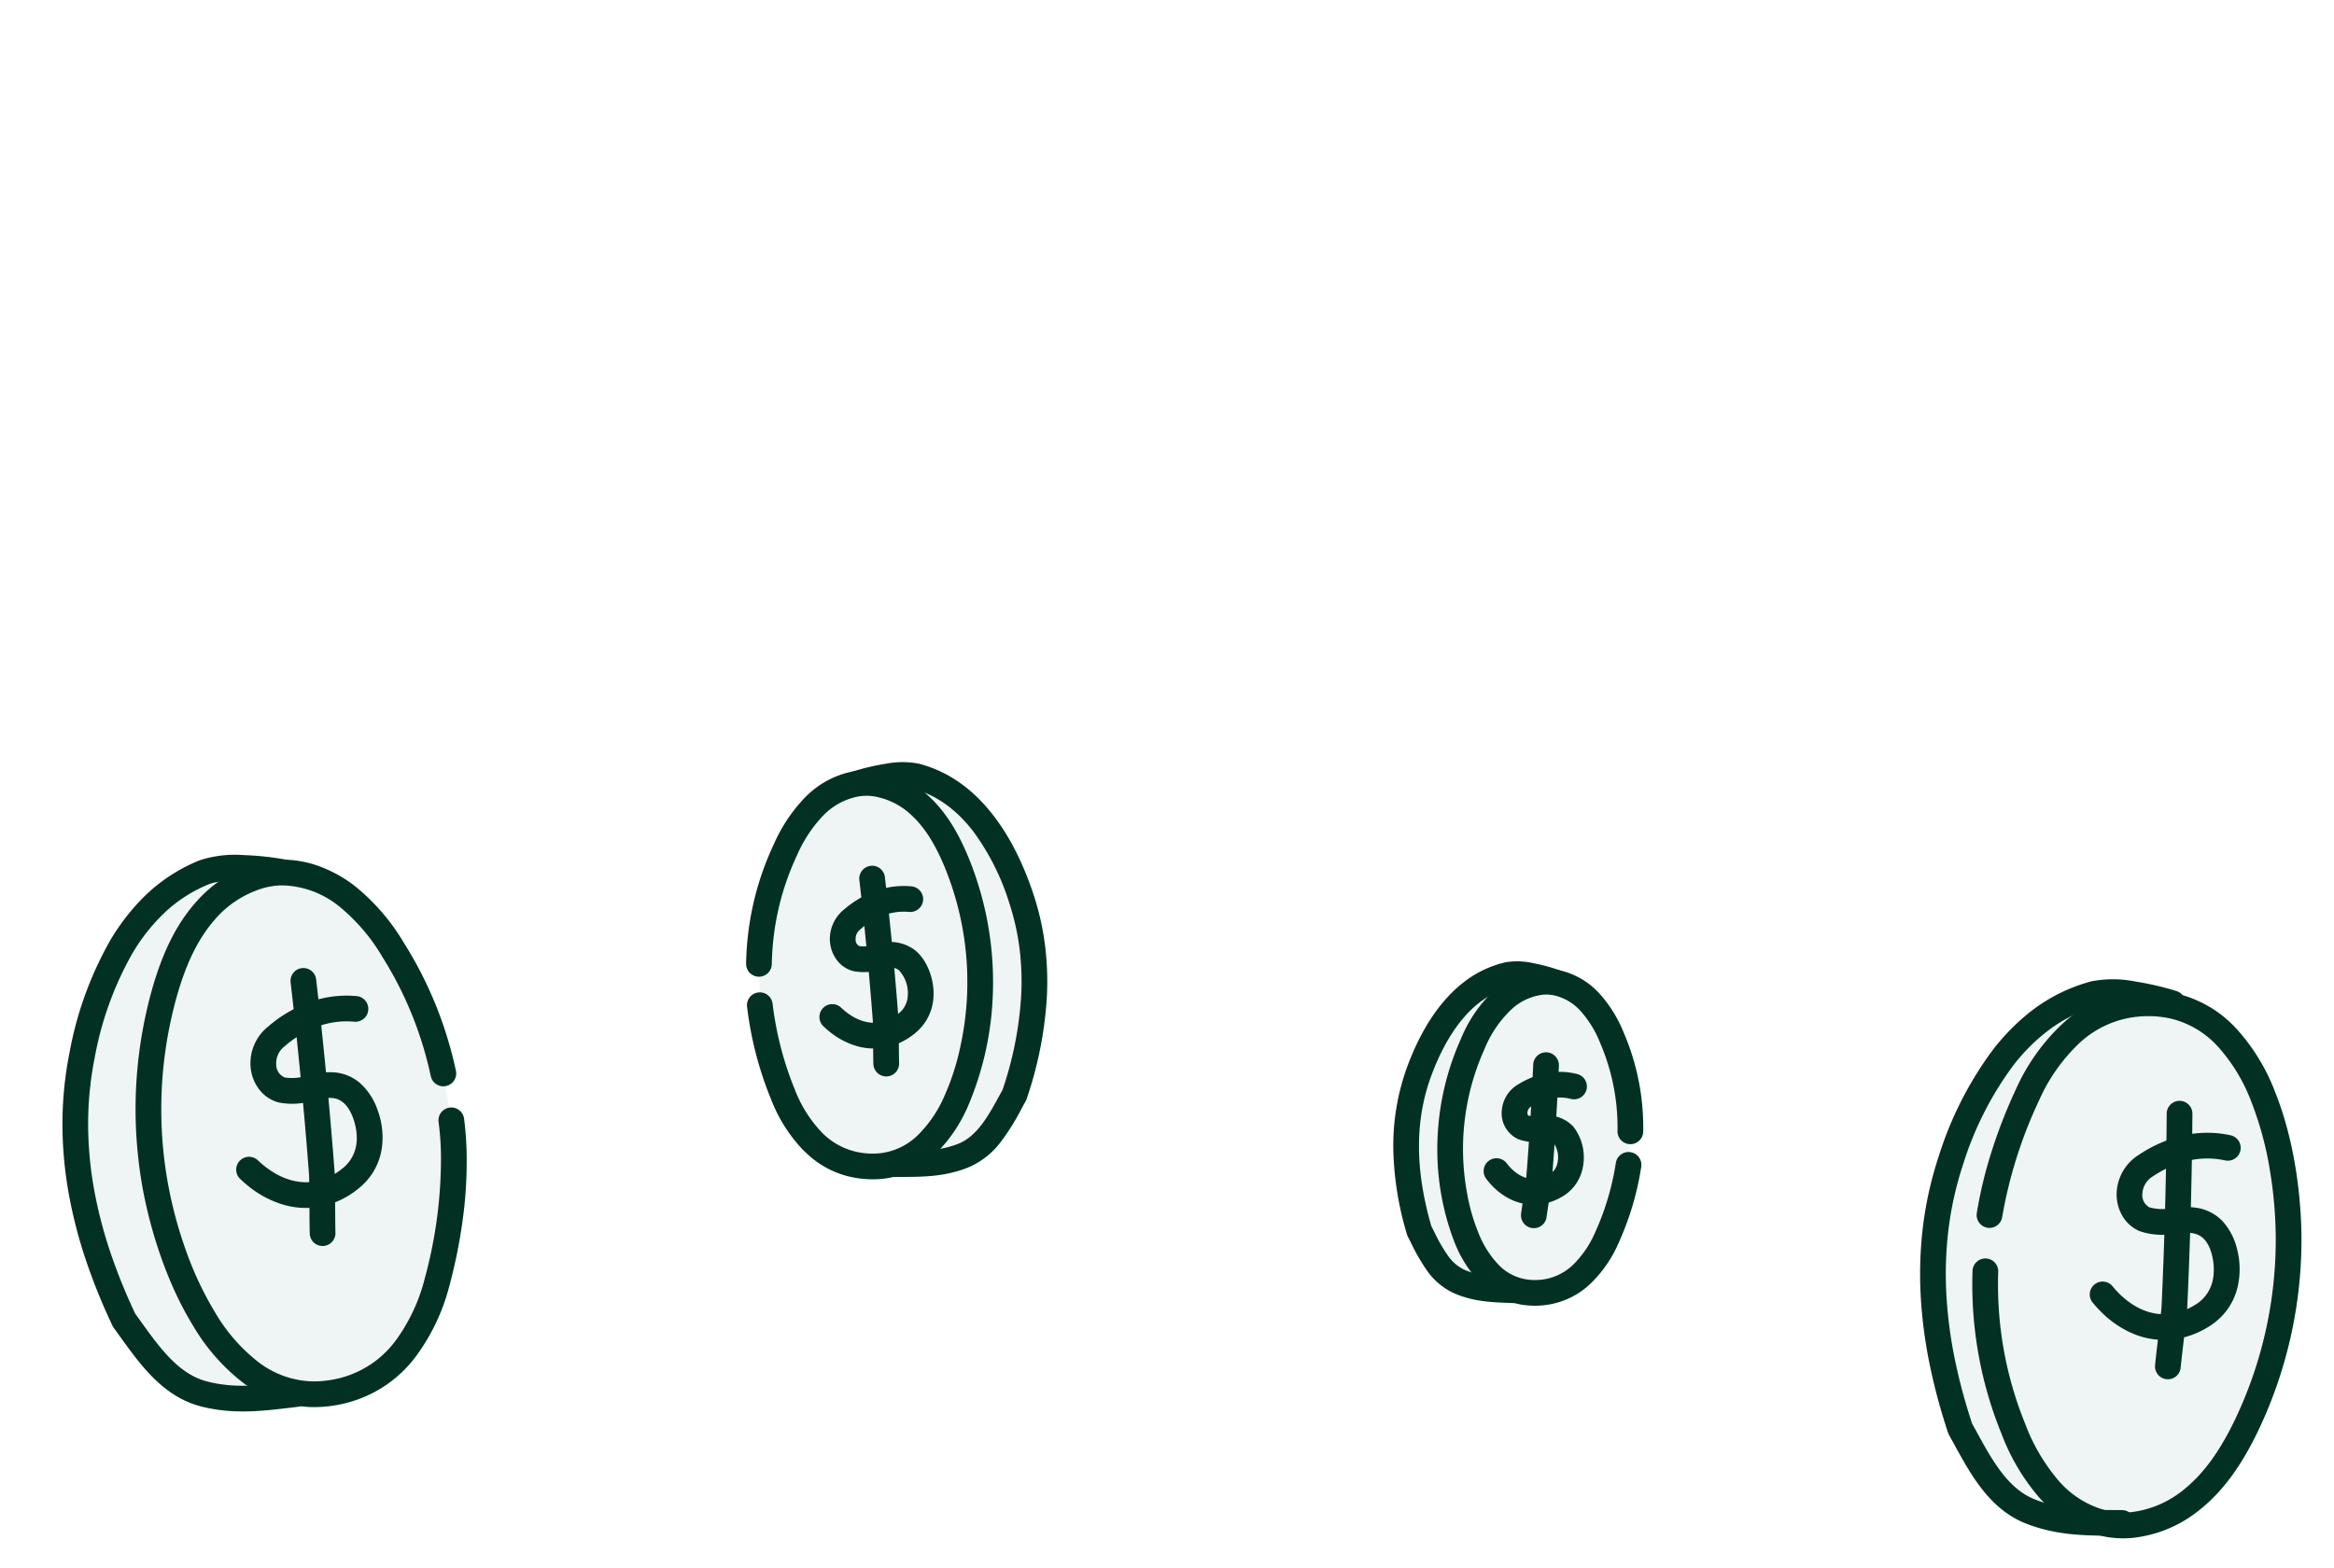 <svg xmlns="http://www.w3.org/2000/svg" xmlns:xlink="http://www.w3.org/1999/xlink" width="454" height="305" viewBox="0 0 454 305"><defs><filter id="a" x="381.135" y="13.675" width="36.563" height="169.581" filterUnits="userSpaceOnUse"><feOffset dy="-10" input="SourceAlpha"/><feGaussianBlur stdDeviation="5" result="b"/><feFlood flood-opacity="0.161"/><feComposite operator="in" in2="b"/><feComposite in="SourceGraphic"/></filter><filter id="c" x="399.688" y="83.465" width="36.563" height="116.374" filterUnits="userSpaceOnUse"><feOffset dy="-10" input="SourceAlpha"/><feGaussianBlur stdDeviation="5" result="d"/><feFlood flood-opacity="0.161"/><feComposite operator="in" in2="d"/><feComposite in="SourceGraphic"/></filter><filter id="e" x="21.972" y="-17.34" width="36.563" height="169.581" filterUnits="userSpaceOnUse"><feOffset dy="-10" input="SourceAlpha"/><feGaussianBlur stdDeviation="5" result="f"/><feFlood flood-opacity="0.161"/><feComposite operator="in" in2="f"/><feComposite in="SourceGraphic"/></filter><filter id="g" x="40.525" y="52.45" width="36.563" height="116.374" filterUnits="userSpaceOnUse"><feOffset dy="-10" input="SourceAlpha"/><feGaussianBlur stdDeviation="5" result="h"/><feFlood flood-opacity="0.161"/><feComposite operator="in" in2="h"/><feComposite in="SourceGraphic"/></filter><clipPath id="j"><rect width="454" height="305"/></clipPath></defs><g id="i" clip-path="url(#j)"><g transform="translate(-8022 -9460)"><g transform="matrix(1, 0, 0, 1, 8022, 9460)" filter="url(#a)"><path d="M98.546,305.821a3.281,3.281,0,0,1-3.282-3.282V169.522a3.282,3.282,0,1,1,6.563,0V302.539a3.281,3.281,0,0,1-3.282,3.282" transform="translate(300.87 -127.57)" fill="#fff" opacity="0.328"/></g><g transform="matrix(1, 0, 0, 1, 8022, 9460)" filter="url(#c)"><path d="M106.319,274.826a3.281,3.281,0,0,1-3.282-3.282V191.734a3.282,3.282,0,0,1,6.563,0v79.811a3.281,3.281,0,0,1-3.282,3.282" transform="translate(311.65 -79.99)" fill="#fff" opacity="0.328"/></g><g transform="translate(1506.797 -1494.555) rotate(7)"><path d="M68.507,0A51.181,51.181,0,0,1,79.417,14.514c3.378,6.415,2.518,15.417,1.292,22.212C74.566,52.933,64.684,66.153,49.963,75.673,38.53,83.065,22.349,88.146,9.2,81.613A47.79,47.79,0,0,1,0,75.319L.206,75a22.509,22.509,0,0,0,12.88,3.374c5.931-.181,11.635-2.268,16.947-4.907A83.7,83.7,0,0,0,59.015,49.541C68.424,37.291,80.4,13.724,68.507,0" transform="translate(8296.437 10271.828) rotate(132)" fill="#eff5f4"/><path d="M16.4,26.3q-1.687,2.008-3.231,4.144A74.286,74.286,0,0,0,1.857,53.72a39.667,39.667,0,0,0-1.789,13.6A20.806,20.806,0,0,0,5.079,79.891a16.846,16.846,0,0,0,3.239,2.736A22.508,22.508,0,0,0,21.2,86c5.93-.181,11.635-2.268,16.947-4.907A83.7,83.7,0,0,0,67.127,57.171c9.408-12.25,21.381-35.816,9.492-49.541a22.839,22.839,0,0,0-5.76-4.724c-8.43-4.993-18.5-2.89-26.778,1.322A90.889,90.889,0,0,0,23.763,18.165" transform="translate(8184.928 10270.378) rotate(-45)" fill="#eff5f4"/><path d="M20.434,88.512A24.773,24.773,0,0,1,6.95,84.719a19.341,19.341,0,0,1-3.718-3.143A20.808,20.808,0,0,1-.8,74.951,25.953,25.953,0,0,1-2.425,67.5v-.005A41.427,41.427,0,0,1-.547,53.033a76.276,76.276,0,0,1,4.79-12.542,77.333,77.333,0,0,1,6.9-11.512c1.059-1.465,2.184-2.907,3.341-4.285a2.5,2.5,0,1,1,3.828,3.216c-1.08,1.285-2.129,2.631-3.119,4A72.327,72.327,0,0,0,8.74,42.678,71.266,71.266,0,0,0,4.262,54.4l0,.006a36.667,36.667,0,0,0-1.7,12.733A18.307,18.307,0,0,0,6.924,78.2a14.347,14.347,0,0,0,2.76,2.329A19.938,19.938,0,0,0,21.122,83.5c4.766-.145,9.821-1.622,15.91-4.647A81.323,81.323,0,0,0,65.145,55.647,82.938,82.938,0,0,0,72.056,45a65.454,65.454,0,0,0,5.4-12.747,33.972,33.972,0,0,0,1.525-12.58,18.069,18.069,0,0,0-4.256-10.4,20.474,20.474,0,0,0-5.14-4.207A19.42,19.42,0,0,0,57.645,2.6a34.736,34.736,0,0,0-12.43,3.852A88.693,88.693,0,0,0,25.467,19.994a2.5,2.5,0,0,1-3.407-3.659A83.839,83.839,0,0,1,32.141,8.37,100.605,100.605,0,0,1,42.948,2,39.68,39.68,0,0,1,57.182-2.374,24.31,24.31,0,0,1,72.133.756,25.438,25.438,0,0,1,78.512,6a22.964,22.964,0,0,1,5.452,13.21,38.9,38.9,0,0,1-1.706,14.451c-3.4,11.566-10.326,21.361-13.148,25.036a86.352,86.352,0,0,1-29.853,24.64c-6.756,3.356-12.47,5-17.982,5.166C20.994,88.508,20.713,88.512,20.434,88.512Z" transform="translate(8184.928 10270.378) rotate(-45)" fill="#023123"/><g transform="matrix(-0.07, -0.998, 0.998, -0.07, -1413.712, 19222.158)"><path d="M15.578,40.942q-1.172,0-2.391-.118a2.5,2.5,0,1,1,.484-4.977c5.226.508,9.465-1.055,11.938-4.4a12.052,12.052,0,0,0,1.939-4.259l0-.008a7.269,7.269,0,0,0-.923-5.922c-1.338-2.115-4.4-4.419-6.821-4.475H19.8c-1.451-.038-2.588.615-4.045,2.326-.066.083-.125.153-.171.206l-.047.055-.049.062c-.162.2-.321.4-.49.609a13.558,13.558,0,0,1-5.123,4.474,7,7,0,0,1-4.24.368,8.217,8.217,0,0,1-4.349-2.567l-.007-.008A9.14,9.14,0,0,1-.778,14.122a26.112,26.112,0,0,1,2.606-7.3A21.306,21.306,0,0,1,9.142-1.144a2.5,2.5,0,0,1,2.7,4.21A16.365,16.365,0,0,0,6.228,9.194l-.006.011a21.124,21.124,0,0,0-2.1,5.915l0,.013a4.16,4.16,0,0,0,.873,3.823,2.7,2.7,0,0,0,2.885.973l.018-.008a9.365,9.365,0,0,0,3.2-3.006c.162-.2.329-.412.5-.62.073-.094.139-.171.189-.229l.046-.055q.038-.049.078-.1a13.468,13.468,0,0,1,3.139-2.821,8.749,8.749,0,0,1,4.878-1.312h0a12.33,12.33,0,0,1,5.928,1.95,15.452,15.452,0,0,1,5,4.853,12.362,12.362,0,0,1,1.883,5.281,12.848,12.848,0,0,1-.335,4.521A17.019,17.019,0,0,1,29.641,34.4l-.006.008a15.433,15.433,0,0,1-7,5.284A19.535,19.535,0,0,1,15.578,40.942Z" transform="translate(8279.618 10265.135) rotate(132)" fill="#023123"/><path d="M33.148,38.87a2.493,2.493,0,0,1-1.853-.82c-.294-.324-1.3-1.585-3.515-4.385-1.41-1.779-3.34-4.215-3.645-4.558l-.007-.008c-4.289-4.71-8.684-9.438-13.065-14.054-2.913-3.07-5.883-6.162-8.825-9.19C1.017,4.6-.227,3.337-1.429,2.113l-.355-.361a2.5,2.5,0,0,1,.033-3.535,2.5,2.5,0,0,1,3.535.033l.355.361c1.206,1.228,2.452,2.5,3.679,3.754l0,0c2.957,3.043,5.94,6.15,8.868,9.235,4.4,4.641,8.824,9.395,13.136,14.13.34.372,1.451,1.769,3.874,4.827,1.352,1.706,3.034,3.829,3.3,4.135a2.5,2.5,0,0,1-1.855,4.175Z" transform="translate(8278.026 10262.57) rotate(132)" fill="#023123"/></g><path d="M23.028,88.756A32.944,32.944,0,0,1,8.759,85.635a22.3,22.3,0,0,1-6.536-5.546,56.434,56.434,0,0,1-4.909-6.531,2.5,2.5,0,0,1,.772-3.45,2.5,2.5,0,0,1,3.45.772,51.125,51.125,0,0,0,4.448,5.915c2.6,2.965,4.2,3.981,4.917,4.323a27.576,27.576,0,0,0,9.923,2.563,36.227,36.227,0,0,0,10.3-.852,64.6,64.6,0,0,0,19.682-8.442,65.963,65.963,0,0,0,10.344-7.9,72.213,72.213,0,0,0,8.481-9.493A87.081,87.081,0,0,0,76.492,46.2a111.286,111.286,0,0,0,5.369-11.554c.128-.67.264-1.352.4-2.013,1.2-6.026,2.439-12.256-.347-17.3-2.622-4.756-6.3-7.866-10.552-11.467l-1.057-.9A2.5,2.5,0,0,1,73.539-.845l1.048.888c4.44,3.758,8.634,7.307,11.7,12.869,3.668,6.647,2.183,14.111.872,20.7-.152.762-.295,1.482-.432,2.2a2.5,2.5,0,0,1-.133.458,116.538,116.538,0,0,1-5.7,12.3,92.093,92.093,0,0,1-7.256,11.412,77.225,77.225,0,0,1-9.071,10.151,70.975,70.975,0,0,1-11.13,8.5A69.534,69.534,0,0,1,32.2,87.711,42.632,42.632,0,0,1,23.028,88.756Z" transform="translate(8297.331 10270.826) rotate(133)" fill="#023123"/></g></g><g transform="translate(-8022 -9460)"><path d="M97.463,259.767a2.2,2.2,0,0,1-2.2-2.2V168.439a2.2,2.2,0,1,1,4.4,0v89.129a2.2,2.2,0,0,1-2.2,2.2" transform="translate(8208.741 9383.78)" fill="#fff" opacity="0.328"/><path d="M105.236,233.064a2,2,0,0,1-2.2-1.7V190.147a2.274,2.274,0,0,1,4.4,0v41.222a2,2,0,0,1-2.2,1.7" transform="translate(8217.964 9399.988)" fill="#fff" opacity="0.328"/><g transform="translate(1807.042 -1725.792) rotate(9)"><path d="M40.789,0a30.473,30.473,0,0,1,6.5,8.642c2.011,3.819,1.5,9.179.769,13.225C44.4,31.516,38.512,39.387,29.748,45.055c-6.807,4.4-16.442,7.427-24.271,3.537A28.454,28.454,0,0,1,0,44.845l.123-.192a13.4,13.4,0,0,0,7.669,2.009,24.672,24.672,0,0,0,10.09-2.921A49.833,49.833,0,0,0,35.137,29.5C40.739,22.2,47.867,8.171,40.789,0" transform="translate(8247.518 10247.451) rotate(132)" fill="#eff5f4"/><path d="M9.763,15.66q-1,1.2-1.924,2.467A44.229,44.229,0,0,0,1.106,31.985a23.618,23.618,0,0,0-1.065,8.1,12.388,12.388,0,0,0,2.983,7.485A10.03,10.03,0,0,0,4.952,49.2,13.4,13.4,0,0,0,12.621,51.2a24.674,24.674,0,0,0,10.09-2.921A49.833,49.833,0,0,0,39.967,34.039c5.6-7.294,12.73-21.325,5.652-29.5a13.6,13.6,0,0,0-3.429-2.812C37.17-1.242,31.174.01,26.246,2.518a54.115,54.115,0,0,0-12.1,8.3" transform="translate(8254.124 10246.902) rotate(132)" fill="#eff5f4"/><path d="M12.168,53.711a15.771,15.771,0,0,1-8.584-2.423,12.526,12.526,0,0,1-2.407-2.036,14.885,14.885,0,0,1-3.63-8.992v-.005A25.628,25.628,0,0,1-1.3,31.3,46.471,46.471,0,0,1,5.815,16.66c.644-.891,1.329-1.769,2.034-2.608a2.5,2.5,0,0,1,3.828,3.216c-.627.747-1.237,1.529-1.812,2.324A41.493,41.493,0,0,0,3.511,32.666l0,.006A20.876,20.876,0,0,0,2.534,39.9,9.891,9.891,0,0,0,4.869,45.88,7.532,7.532,0,0,0,6.319,47.1a10.855,10.855,0,0,0,6.227,1.6A21.906,21.906,0,0,0,21.6,46.044,47.4,47.4,0,0,0,37.985,32.516a48.35,48.35,0,0,0,4.028-6.209,37.962,37.962,0,0,0,3.136-7.39A19.233,19.233,0,0,0,46.02,11.8,9.639,9.639,0,0,0,43.729,6.18a11.186,11.186,0,0,0-2.81-2.3,10.575,10.575,0,0,0-6.5-1.326A19.96,19.96,0,0,0,27.38,4.746a51.771,51.771,0,0,0-11.527,7.9,2.5,2.5,0,1,1-3.407-3.659A56.579,56.579,0,0,1,25.113.289a24.626,24.626,0,0,1,8.84-2.71,15.464,15.464,0,0,1,9.511,2,16.15,16.15,0,0,1,4.048,3.33A14.662,14.662,0,0,1,51,11.342a24.155,24.155,0,0,1-1.052,8.982,49.774,49.774,0,0,1-8,15.237A52.431,52.431,0,0,1,23.823,50.523,26.626,26.626,0,0,1,12.7,53.7Q12.432,53.711,12.168,53.711Z" transform="translate(8254.124 10246.902) rotate(132)" fill="#023123"/><g transform="matrix(-0.07, -0.998, 0.998, -0.07, 8205.323, 10263.75)"><path d="M8.386,24.816q-.747,0-1.522-.075a2.5,2.5,0,0,1,.484-4.977c2.742.267,4.942-.519,6.2-2.213a6.173,6.173,0,0,0,.988-2.179l0-.008a3.321,3.321,0,0,0-.424-2.741A4.921,4.921,0,0,0,10.88,10.43h-.063c-.363,0-.769.109-1.545,1.017-.046.057-.085.1-.114.137l-.01.012-.033.041c-.1.117-.191.236-.286.355a9.016,9.016,0,0,1-3.439,2.96A5.532,5.532,0,0,1-.872,13.393l-.007-.008A6.429,6.429,0,0,1-2.344,7.633,16.556,16.556,0,0,1-.692,3.009,13.685,13.685,0,0,1,4.008-2.1a2.5,2.5,0,0,1,3.454.756A2.5,2.5,0,0,1,6.706,2.1a8.744,8.744,0,0,0-3,3.276L3.7,5.392A11.569,11.569,0,0,0,2.556,8.631l0,.013a1.428,1.428,0,0,0,.279,1.392.757.757,0,0,0,.6.317,5.147,5.147,0,0,0,1.5-1.485q.148-.185.3-.368c.054-.069.1-.124.134-.163l.01-.012.061-.075A6.918,6.918,0,0,1,11,5.431h0a9.8,9.8,0,0,1,7.34,4.521,8.343,8.343,0,0,1,1.048,6.623,11.138,11.138,0,0,1-1.809,3.933l-.006.008a10.325,10.325,0,0,1-4.615,3.489A12.632,12.632,0,0,1,8.386,24.816Z" transform="translate(29.226 16.295) rotate(132)" fill="#023123"/><path d="M19.737,24.155a2.493,2.493,0,0,1-1.853-.82c-.187-.207-.648-.784-2.137-2.662-.813-1.026-1.924-2.427-2.133-2.669-2.548-2.8-5.159-5.607-7.762-8.349C4.121,7.829,2.357,5.991.608,4.191c-.726-.743-1.465-1.5-2.18-2.225l-.211-.215a2.5,2.5,0,0,1,.033-3.535,2.5,2.5,0,0,1,3.535.033L2-1.536C2.713-.8,3.456-.048,4.187.7l0,0C5.955,2.519,7.734,4.372,9.48,6.212c2.627,2.768,5.263,5.6,7.835,8.428.216.237.737.89,2.351,2.927.739.932,1.748,2.206,1.933,2.421a2.5,2.5,0,0,1-1.863,4.166Z" transform="translate(29.298 14.49) rotate(132)" fill="#023123"/></g><path d="M14.052,53.223A20.623,20.623,0,0,1,5.124,51.27,14.018,14.018,0,0,1,.905,47.72a34.675,34.675,0,0,1-3.016-4.014,2.5,2.5,0,0,1,.772-3.45,2.5,2.5,0,0,1,3.45.772c1.437,2.265,3.852,5.106,5.155,5.724,7.66,3.631,16.624-.146,22.8-3.954,7.857-4.849,13.762-12.4,18.045-23.086.071-.371.146-.746.219-1.11a33.357,33.357,0,0,0,.773-5.349,8.051,8.051,0,0,0-.873-4.268c-1.471-2.669-3.593-4.465-6.05-6.544L41.544,1.9a2.5,2.5,0,0,1-.285-3.524A2.5,2.5,0,0,1,44.782-1.9l.622.527c2.717,2.3,5.283,4.471,7.2,7.946A12.985,12.985,0,0,1,54.1,13.4a37.066,37.066,0,0,1-.867,6.18c-.09.451-.175.878-.255,1.3a2.5,2.5,0,0,1-.133.458,61.422,61.422,0,0,1-7.847,14.353A44.744,44.744,0,0,1,32.687,47.053C26.044,51.152,19.741,53.223,14.052,53.223Z" transform="translate(8247.821 10246.174) rotate(133)" fill="#023123"/></g></g><g transform="translate(-8022 -9460)"><path d="M96.993,239.786a1.729,1.729,0,0,1-1.729-1.729V167.969a1.729,1.729,0,1,1,3.458,0v70.088a1.729,1.729,0,0,1-1.729,1.729" transform="translate(8085.667 9366.702)" fill="#fff" opacity="0.328"/><path d="M104.766,223.533a1.57,1.57,0,0,1-1.729-1.333V189.785a1.788,1.788,0,0,1,3.458,0V222.2a1.57,1.57,0,0,1-1.729,1.333" transform="translate(8091.259 9374.702)" fill="#fff" opacity="0.328"/><g transform="translate(-35.854 -607.615)"><path d="M50.226,62.04a37.523,37.523,0,0,0,8-10.641c2.476-4.7,1.846-11.3.947-16.285C54.667,23.233,47.422,13.541,36.63,6.561,28.248,1.142,16.385-2.584,6.744,2.206A35.037,35.037,0,0,0,0,6.82l.151.237A16.5,16.5,0,0,1,9.594,4.583a30.38,30.38,0,0,1,12.425,3.6A61.362,61.362,0,0,1,43.266,25.72c6.9,8.981,15.675,26.258,6.959,36.32" transform="translate(8232.622 10214.65) rotate(41)" fill="#eff5f4"/><path d="M12.022,43.776Q10.785,42.3,9.653,40.738A54.462,54.462,0,0,1,1.361,23.675,29.082,29.082,0,0,1,.05,13.705,15.254,15.254,0,0,1,3.723,4.488,12.351,12.351,0,0,1,6.1,2.482,16.5,16.5,0,0,1,15.541.009a30.382,30.382,0,0,1,12.425,3.6A61.363,61.363,0,0,1,49.213,21.145c6.9,8.981,15.675,26.258,6.959,36.32a16.744,16.744,0,0,1-4.223,3.463c-6.181,3.661-13.563,2.119-19.632-.969a66.635,66.635,0,0,1-14.9-10.217" transform="translate(8225.134 10214.201) rotate(41)" fill="#eff5f4"/><path d="M43.9,65.56q-1,0-2.041-.1a29.753,29.753,0,0,1-10.677-3.276A69.082,69.082,0,0,1,15.718,51.572a2.5,2.5,0,0,1,3.407-3.659,64.34,64.34,0,0,0,14.325,9.818,25.159,25.159,0,0,0,8.873,2.755,13.583,13.583,0,0,0,8.353-1.708,14.351,14.351,0,0,0,3.6-2.945,12.6,12.6,0,0,0,2.963-7.255A24.251,24.251,0,0,0,56.149,39.6a47.321,47.321,0,0,0-3.908-9.214,60.128,60.128,0,0,0-5.011-7.722A58.949,58.949,0,0,0,26.854,5.845c-4.376-2.174-7.995-3.234-11.39-3.338a13.945,13.945,0,0,0-8,2.067,9.854,9.854,0,0,0-1.9,1.6,12.757,12.757,0,0,0-3.026,7.711,26.257,26.257,0,0,0,1.222,9.1l0,.006a51.664,51.664,0,0,0,7.911,16.278c.718.993,1.477,1.967,2.258,2.9a2.5,2.5,0,1,1-3.828,3.216c-.859-1.022-1.694-2.093-2.48-3.181A56.647,56.647,0,0,1-1.043,24.36a31.007,31.007,0,0,1-1.4-10.829v-.005A17.751,17.751,0,0,1,1.878,2.8,14.847,14.847,0,0,1,4.732.389,18.975,18.975,0,0,1,15.617-2.49c4.141.126,8.418,1.352,13.461,3.857A63.978,63.978,0,0,1,51.2,19.621,60.691,60.691,0,0,1,60.947,38.2,29.174,29.174,0,0,1,62.222,49.04,17.492,17.492,0,0,1,58.062,59.1a19.314,19.314,0,0,1-4.842,3.98A18,18,0,0,1,43.9,65.56Z" transform="translate(8225.134 10214.201) rotate(41)" fill="#023123"/><g transform="matrix(-0.07, -0.998, 0.998, -0.07, 8212.216, 10275.819)"><path d="M10.326,29.979q-.891,0-1.818-.09a2.5,2.5,0,0,1,.484-4.977c3.588.349,6.482-.7,8.15-2.958a8.174,8.174,0,0,0,1.312-2.887l0-.008a4.634,4.634,0,0,0-.594-3.824,6.615,6.615,0,0,0-4.452-2.97h-.076c-.82,0-1.451.392-2.363,1.463-.053.067-.1.121-.133.161l-.021.024-.04.051c-.119.146-.237.294-.355.442a10.629,10.629,0,0,1-4.011,3.475,5.8,5.8,0,0,1-3.515.31A6.687,6.687,0,0,1-.646,16.1L-.653,16.1a7.352,7.352,0,0,1-1.666-6.58A19.809,19.809,0,0,1-.343,3.98,16.281,16.281,0,0,1,5.247-2.1,2.5,2.5,0,0,1,8.7-1.349,2.5,2.5,0,0,1,7.945,2.1,11.338,11.338,0,0,0,4.059,6.352l-.006.011a14.822,14.822,0,0,0-1.473,4.15l0,.013a2.317,2.317,0,0,0,.482,2.22,1.36,1.36,0,0,0,1.352.55l.017-.008A6.476,6.476,0,0,0,6.517,11.28q.182-.228.365-.454c.061-.078.115-.141.153-.185l.021-.024q.033-.043.069-.085A7.983,7.983,0,0,1,13.53,7.266c3.063.073,6.662,2.3,8.559,5.3a9.726,9.726,0,0,1,1.48,4.156,10.084,10.084,0,0,1-.262,3.549,13.141,13.141,0,0,1-2.133,4.642l-.006.008a11.972,11.972,0,0,1-5.426,4.1A14.982,14.982,0,0,1,10.326,29.979Z" transform="translate(35.987 20.064) rotate(132)" fill="#023123"/><path d="M24.3,29.164a2.493,2.493,0,0,1-1.853-.82c-.218-.24-.811-.984-2.606-3.248-1.015-1.281-2.4-3.034-2.647-3.311h0c-3.141-3.45-6.361-6.913-9.569-10.294C5.493,9.24,3.318,6.976,1.163,4.758.268,3.842-.643,2.914-1.524,2.016l-.26-.265a2.5,2.5,0,0,1,.033-3.535,2.5,2.5,0,0,1,3.535.033l.26.265c.884.9,1.8,1.832,2.7,2.754l0,0C6.916,3.5,9.105,5.784,11.254,8.047c3.231,3.4,6.473,6.891,9.636,10.365.248.271.912,1.1,2.874,3.578.974,1.229,2.184,2.756,2.4,3A2.5,2.5,0,0,1,24.3,29.164Z" transform="translate(36.077 17.842) rotate(132)" fill="#023123"/></g><path d="M53.15,64.962a2.5,2.5,0,0,1-1.621-4.4l.776-.658c3.069-2.6,5.72-4.841,7.582-8.219,1.925-3.489,1.04-7.935.185-12.235-.093-.466-.188-.945-.279-1.418a69.939,69.939,0,0,0-8.856-16.17A52.274,52.274,0,0,0,44.8,14.985,47.693,47.693,0,0,0,37.32,9.27,46.7,46.7,0,0,0,23.1,3.165C17.728,1.982,12.884,2.388,8.7,4.371c-1.75.83-4.783,4.415-6.588,7.261a2.5,2.5,0,0,1-3.45.772,2.5,2.5,0,0,1-.772-3.45A42.084,42.084,0,0,1,1.55,4.082,16.969,16.969,0,0,1,6.557-.147C18.253-5.691,31.17-.4,39.946,5.015a52.7,52.7,0,0,1,8.265,6.314,57.286,57.286,0,0,1,6.729,7.53A75.064,75.064,0,0,1,64.528,36.4a2.5,2.5,0,0,1,.133.458c.1.526.2,1.053.315,1.61a45.2,45.2,0,0,1,1.057,7.514,15.43,15.43,0,0,1-1.768,8.113c-2.307,4.185-5.427,6.825-8.731,9.621l-.767.65A2.49,2.49,0,0,1,53.15,64.962Z" transform="translate(8231.507 10212.109) rotate(40)" fill="#023123"/></g></g><g transform="translate(-8022 -9460)"><g transform="matrix(1, 0, 0, 1, 8022, 9460)" filter="url(#e)"><path d="M98.546,305.821a3.281,3.281,0,0,1-3.282-3.282V169.522a3.282,3.282,0,1,1,6.563,0V302.539a3.281,3.281,0,0,1-3.282,3.282" transform="translate(-58.29 -158.58)" fill="#fff" opacity="0.328"/></g><g transform="matrix(1, 0, 0, 1, 8022, 9460)" filter="url(#g)"><path d="M106.319,274.826a3.281,3.281,0,0,1-3.282-3.282V191.734a3.282,3.282,0,0,1,6.563,0v79.811a3.281,3.281,0,0,1-3.282,3.282" transform="translate(-47.51 -111)" fill="#fff" opacity="0.328"/></g><g transform="translate(-167.858 -591.455)"><path d="M68.507,0A51.181,51.181,0,0,1,79.417,14.514c3.378,6.415,2.518,15.417,1.292,22.212C74.566,52.933,64.684,66.153,49.963,75.673,38.53,83.065,22.349,88.146,9.2,81.613A47.79,47.79,0,0,1,0,75.319L.206,75a22.509,22.509,0,0,0,12.88,3.374c5.931-.181,11.635-2.268,16.947-4.907A83.7,83.7,0,0,0,59.015,49.541C68.424,37.291,80.4,13.724,68.507,0" transform="translate(8296.437 10271.828) rotate(132)" fill="#eff5f4"/><path d="M13.167,30.446A74.286,74.286,0,0,0,1.857,53.72a39.667,39.667,0,0,0-1.789,13.6A20.806,20.806,0,0,0,5.079,79.891a16.846,16.846,0,0,0,3.239,2.736A22.508,22.508,0,0,0,21.2,86c5.93-.181,11.635-2.268,16.947-4.907A83.7,83.7,0,0,0,67.127,57.171c9.408-12.25,21.381-35.816,9.492-49.541a22.839,22.839,0,0,0-5.76-4.724c-8.43-4.993-18.5-2.89-26.778,1.322A90.889,90.889,0,0,0,23.763,18.165a56.492,56.492,0,0,0-4.8,4.962" transform="translate(8307.534 10270.905) rotate(132)" fill="#eff5f4"/><path d="M20.434,88.512A24.773,24.773,0,0,1,6.95,84.719a19.341,19.341,0,0,1-3.718-3.143A20.808,20.808,0,0,1-.8,74.951,25.953,25.953,0,0,1-2.425,67.5v-.005A41.427,41.427,0,0,1-.547,53.033a76.276,76.276,0,0,1,4.79-12.542,77.333,77.333,0,0,1,6.9-11.512,2.5,2.5,0,1,1,4.049,2.934A72.319,72.319,0,0,0,8.74,42.678,71.266,71.266,0,0,0,4.262,54.4l0,.006a36.667,36.667,0,0,0-1.7,12.733A18.307,18.307,0,0,0,6.924,78.2a14.347,14.347,0,0,0,2.76,2.329A19.938,19.938,0,0,0,21.122,83.5c4.766-.145,9.821-1.622,15.91-4.647A81.323,81.323,0,0,0,65.145,55.647,82.938,82.938,0,0,0,72.056,45a65.454,65.454,0,0,0,5.4-12.747,33.972,33.972,0,0,0,1.525-12.58,18.069,18.069,0,0,0-4.256-10.4,20.474,20.474,0,0,0-5.14-4.207A19.42,19.42,0,0,0,57.645,2.6a34.736,34.736,0,0,0-12.43,3.852A88.693,88.693,0,0,0,25.467,19.994l-.014.013a54.115,54.115,0,0,0-4.587,4.742,2.5,2.5,0,1,1-3.8-3.245,59.128,59.128,0,0,1,5.006-5.177A83.855,83.855,0,0,1,32.141,8.37,100.605,100.605,0,0,1,42.948,2,39.68,39.68,0,0,1,57.182-2.374,24.31,24.31,0,0,1,72.133.756,25.438,25.438,0,0,1,78.512,6a22.964,22.964,0,0,1,5.452,13.21,38.9,38.9,0,0,1-1.706,14.451c-3.4,11.566-10.326,21.361-13.148,25.036a86.352,86.352,0,0,1-29.853,24.64c-6.756,3.356-12.47,5-17.982,5.166C20.994,88.508,20.713,88.512,20.434,88.512Z" transform="translate(8307.534 10270.905) rotate(132)" fill="#023123"/><g transform="matrix(-0.07, -0.998, 0.998, -0.07, -1413.712, 19222.158)"><path d="M15.578,40.942q-1.172,0-2.391-.118a2.5,2.5,0,1,1,.484-4.977c5.226.508,9.465-1.055,11.938-4.4a12.052,12.052,0,0,0,1.939-4.259l0-.008a7.269,7.269,0,0,0-.923-5.922c-1.338-2.115-4.4-4.419-6.821-4.475H19.8c-1.451-.038-2.588.615-4.045,2.326-.066.083-.125.153-.171.206l-.047.055-.049.062c-.162.2-.321.4-.49.609a13.558,13.558,0,0,1-5.123,4.474,7,7,0,0,1-4.24.368,8.217,8.217,0,0,1-4.349-2.567l-.007-.008A9.14,9.14,0,0,1-.778,14.122a26.112,26.112,0,0,1,2.606-7.3A21.306,21.306,0,0,1,9.142-1.144a2.5,2.5,0,0,1,2.7,4.21A16.365,16.365,0,0,0,6.228,9.194l-.006.011a21.124,21.124,0,0,0-2.1,5.915l0,.013a4.16,4.16,0,0,0,.873,3.823,2.7,2.7,0,0,0,2.885.973l.018-.008a9.365,9.365,0,0,0,3.2-3.006c.162-.2.329-.412.5-.62.073-.094.139-.171.189-.229l.046-.055q.038-.049.078-.1a13.468,13.468,0,0,1,3.139-2.821,8.749,8.749,0,0,1,4.878-1.312h0a12.33,12.33,0,0,1,5.928,1.95,15.452,15.452,0,0,1,5,4.853,12.362,12.362,0,0,1,1.883,5.281,12.848,12.848,0,0,1-.335,4.521A17.019,17.019,0,0,1,29.641,34.4l-.006.008a15.433,15.433,0,0,1-7,5.284A19.535,19.535,0,0,1,15.578,40.942Z" transform="translate(8279.618 10265.135) rotate(132)" fill="#023123"/><path d="M33.148,38.87a2.493,2.493,0,0,1-1.853-.82c-.294-.324-1.3-1.585-3.515-4.385-1.41-1.779-3.34-4.215-3.645-4.558l-.007-.008c-4.289-4.71-8.684-9.438-13.065-14.054-2.913-3.07-5.883-6.162-8.825-9.19C1.017,4.6-.227,3.337-1.429,2.113l-.355-.361a2.5,2.5,0,0,1,.033-3.535,2.5,2.5,0,0,1,3.535.033l.355.361c1.206,1.228,2.452,2.5,3.679,3.754l0,0c2.957,3.043,5.94,6.15,8.868,9.235,4.4,4.641,8.824,9.395,13.136,14.13.34.372,1.451,1.769,3.874,4.827,1.352,1.706,3.034,3.829,3.3,4.135a2.5,2.5,0,0,1-1.855,4.175Z" transform="translate(8278.026 10262.57) rotate(132)" fill="#023123"/></g><path d="M23.028,88.756A32.944,32.944,0,0,1,8.759,85.635a22.3,22.3,0,0,1-6.536-5.546,56.434,56.434,0,0,1-4.909-6.531,2.5,2.5,0,0,1,.772-3.45,2.5,2.5,0,0,1,3.45.772,51.125,51.125,0,0,0,4.448,5.915c2.6,2.965,4.2,3.981,4.917,4.323a27.576,27.576,0,0,0,9.923,2.563,36.227,36.227,0,0,0,10.3-.852,64.6,64.6,0,0,0,19.682-8.442,65.963,65.963,0,0,0,10.344-7.9,72.213,72.213,0,0,0,8.481-9.493A87.081,87.081,0,0,0,76.492,46.2a111.286,111.286,0,0,0,5.369-11.554c.128-.67.264-1.352.4-2.013,1.2-6.026,2.439-12.256-.347-17.3-2.622-4.756-6.3-7.866-10.552-11.467l-1.057-.9A2.5,2.5,0,0,1,73.539-.845l1.048.888c4.44,3.758,8.634,7.307,11.7,12.869,3.668,6.647,2.183,14.111.872,20.7-.152.762-.295,1.482-.432,2.2a2.5,2.5,0,0,1-.133.458,116.538,116.538,0,0,1-5.7,12.3,92.093,92.093,0,0,1-7.256,11.412,77.225,77.225,0,0,1-9.071,10.151,70.975,70.975,0,0,1-11.13,8.5A69.534,69.534,0,0,1,32.2,87.711,42.632,42.632,0,0,1,23.028,88.756Z" transform="translate(8297.331 10270.826) rotate(133)" fill="#023123"/></g></g></g></svg>
